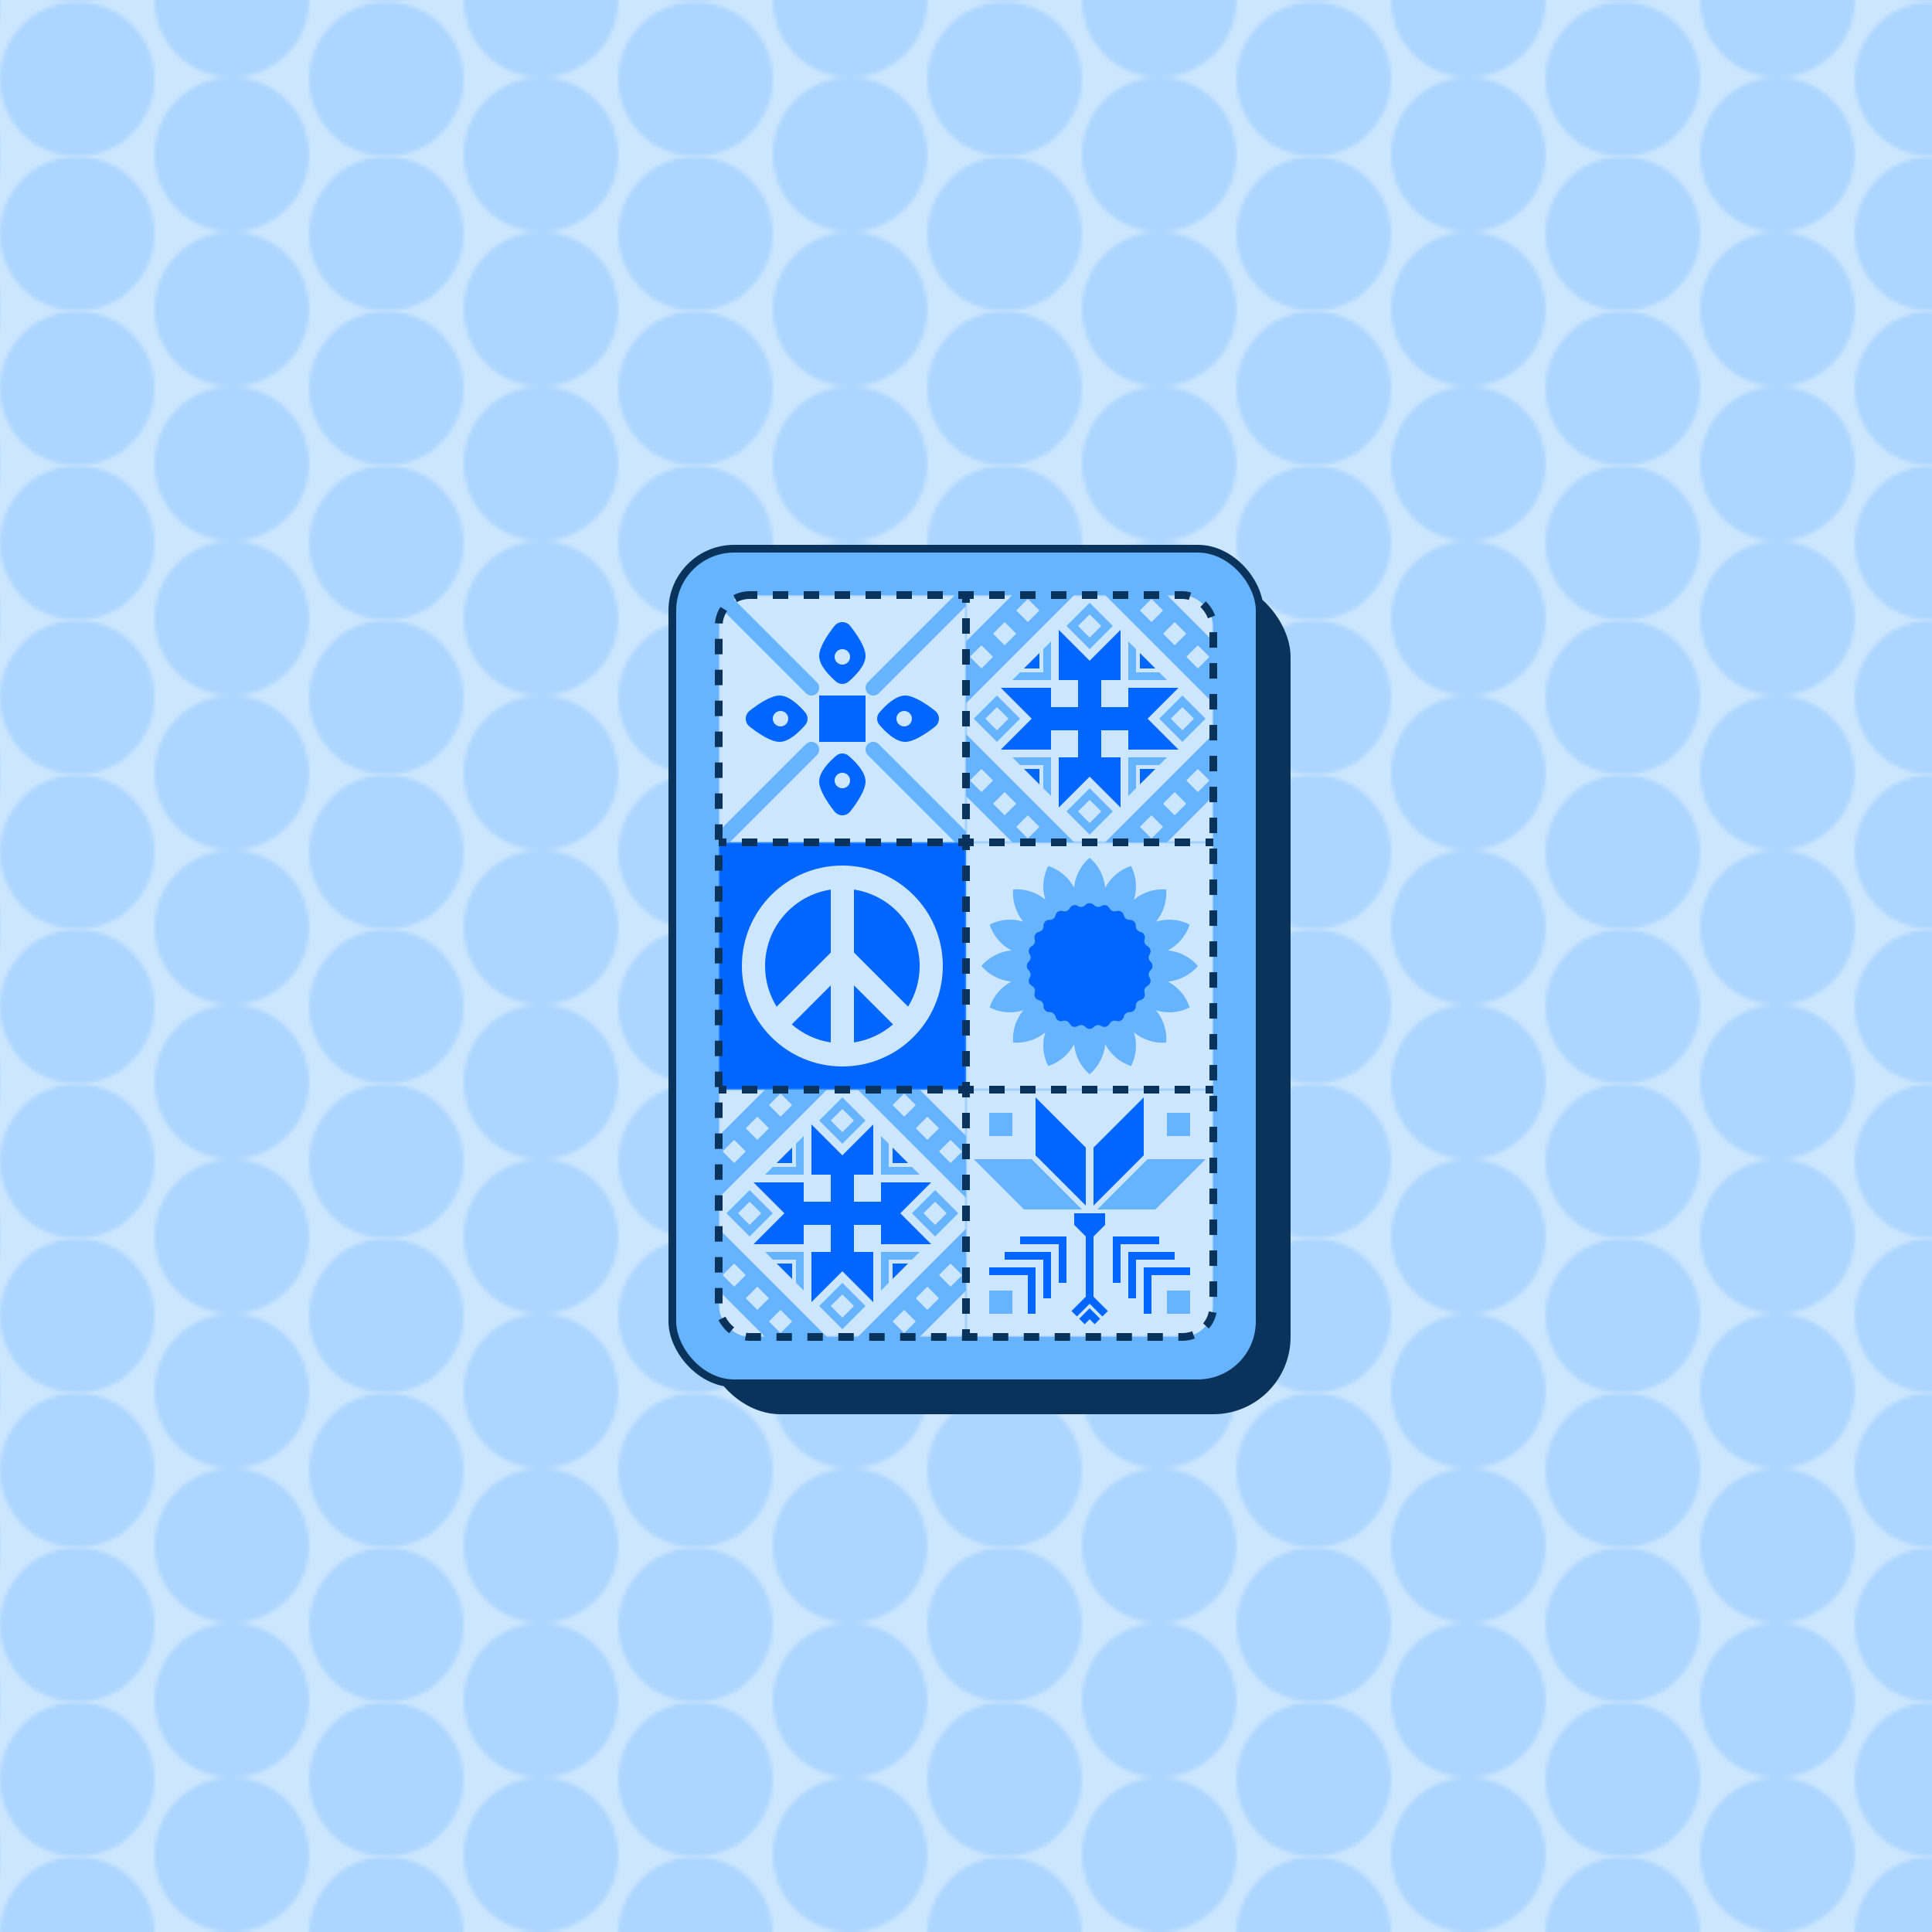 <svg width="500" height="500" viewBox="0 0 500 500" fill="none" xmlns="http://www.w3.org/2000/svg"><defs><clipPath id="qs"><rect rx="8" width="128" height="192"/></clipPath><mask id="s00"><rect x="0" y="0" width="64" height="64" fill="white"/></mask><mask id="s10"><rect x="64" y="0" width="64" height="64" fill="white"/></mask><mask id="s01"><rect x="0" y="64" width="64" height="64" fill="white"/></mask><mask id="s11"><rect x="64" y="64" width="64" height="64" fill="white"/></mask><mask id="s02"><rect x="0" y="128" width="64" height="64" fill="white"/></mask><mask id="s12"><rect x="64" y="128" width="64" height="64" fill="white"/></mask><linearGradient id="c1"><stop stop-color="#0A335C"/></linearGradient><linearGradient id="c2"><stop stop-color="#0066FF"/></linearGradient><linearGradient id="c3"><stop stop-color="#66B3FF"/></linearGradient><linearGradient id="c4"><stop stop-color="#CCE6FF"/></linearGradient></defs><rect width="500" height="500" fill="url(#c4)" /><pattern id="bp" width="80" height="40" patternUnits="userSpaceOnUse"><path d="M0 20a20 20 0 1 1 0 1M40 0a20 20 0 1 0 40 0m0 40a20 20 0 1 0 -40 0" fill="url(#c3)" opacity=".3" style="mix-blend-mode:screen"/></pattern><filter id="bf"><feTurbulence type="fractalNoise" baseFrequency=".02" numOctaves="1" seed="64176"/><feDisplacementMap in="SourceGraphic" scale="200"/></filter><g filter="url(#bf)"><rect x="-50%" y="-50%" width="200%" height="200%" fill="url(#bp)"><animateTransform attributeName="transform" type="translate" dur="4s" values="0,0; 0,-80;" repeatCount="indefinite"/></rect></g><filter id="f" x="-50%" y="-50%" width="200%" height="200%"><feTurbulence baseFrequency=".006" seed="64176"/><feDisplacementMap in="SourceGraphic" scale="10"/></filter><g transform="translate(174 142)"><g filter="url(#f)"><rect x="8" y="8" width="152" height="216" rx="20" fill="url(#c1)"/></g><g filter="url(#f)"><rect x="0" y="0" width="152" height="216" rx="16" fill="url(#c3)" stroke="url(#c1)" stroke-width="2"/><g clip-path="url(#qs)" transform="translate(12 12)"><g mask="url(#s00)"><g transform="translate(0 0)"><path fill="url(#c4)" d="M0 0h64v64H0z"/><g fill-rule="evenodd" clip-rule="evenodd"><path fill="url(#c2)" d="M26 26h12v12H26V26Z"/><path fill="url(#c2)" d="M38 15.757c0 2.463-2.592 5.108-4.368 6.633-.949.814-2.314.814-3.263 0C28.592 20.865 26 18.22 26 15.757c0-2.268 2.196-5.517 3.931-7.731 1.072-1.368 3.066-1.368 4.138 0C35.804 10.239 38 13.489 38 15.757ZM34 16c0 1.105-.895 2-2 2s-2-.895-2-2 .895-2 2-2 2 .895 2 2Zm4 32.243c0-2.463-2.592-5.108-4.368-6.633-.949-.814-2.314-.814-3.263 0C28.592 43.135 26 45.78 26 48.243c0 2.268 2.196 5.517 3.931 7.731 1.072 1.368 3.066 1.368 4.138 0C35.804 53.761 38 50.511 38 48.243ZM34 48c0-1.105-.895-2-2-2s-2 .895-2 2 .895 2 2 2 2-.895 2-2Zm7.611-17.632C43.135 28.592 45.78 26 48.243 26c2.268 0 5.517 2.196 7.731 3.931 1.368 1.072 1.368 3.066 0 4.138C53.761 35.804 50.511 38 48.243 38c-2.463 0-5.108-2.592-6.633-4.368-.814-.949-.814-2.314 0-3.263ZM46 32c0-1.105.895-2 2-2s2 .895 2 2-.895 2-2 2-2-.895-2-2Zm-30.243-6c2.463 0 5.108 2.592 6.633 4.368.814.949.814 2.314 0 3.263C20.865 35.408 18.22 38 15.757 38c-2.268 0-5.517-2.196-7.731-3.931-1.368-1.072-1.368-3.066 0-4.138C10.239 28.196 13.489 26 15.757 26ZM16 30c1.105 0 2 .895 2 2s-.895 2-2 2-2-.895-2-2 .895-2 2-2Z"/><path fill="url(#c3)" d="M-1.414-1.414c.781-.781 2.047-.781 2.828 0L25.414 22.586c.781.781.781 2.047 0 2.828-.781.781-2.047.781-2.828 0L-1.414 1.414c-.781-.781-.781-2.047 0-2.828Zm66.828 0c.781.781.781 2.047 0 2.828l-24 24c-.781.781-2.047.781-2.828 0-.781-.781-.781-2.047 0-2.828l24-24c.781-.781 2.047-.781 2.828 0Zm-40 40c.781.781.781 2.047 0 2.828l-24 24c-.781.781-2.047.781-2.828 0-.781-.781-.781-2.047 0-2.828l24-24c.781-.781 2.047-.781 2.828 0Zm13.172 0c.781-.781 2.047-.781 2.828 0l24 24c.781.781.781 2.047 0 2.828-.781.781-2.047.781-2.828 0l-24-24c-.781-.781-.781-2.047 0-2.828Z"/></g></g></g><g mask="url(#s10)"><g transform="translate(64 0)"><path fill="url(#c4)" d="M0 0h64v64H0z"/><path fill="url(#c2)" fill-rule="evenodd" d="m32 17-8-8v13h5v7h-7v-5H9l8 8-8 8h13v-5h7v7h-5v13l8-8 8 8V42h-5v-7h7v5h13l-8-8 8-8H42v5h-7v-7h5V9l-8 8Zm-13-2-4 4h4v-4Zm0 34v-4h-4l4 4Zm26-34 4 4h-4v-4Zm4 30-4 4v-4h4Z" clip-rule="evenodd"/><path fill="url(#c3)" fill-rule="evenodd" d="M28 0 0 28V12L12 0h16ZM7 16l-3-3-3 3 3 3 3-3Zm3-9 3 3-3 3-3-3 3-3Zm9-3-3-3-3 3 3 3 3-3Zm13-2 6 6-6 6-6-6 6-6Zm0 3 3 3-3 3-3-3 3-3Zm24 21 6 6-6 6-6-6 6-6Zm0 3 3 3-3 3-3-3 3-3ZM35 56l-3-3-3 3 3 3 3-3Zm-3 6 6-6-6-6-6 6 6 6ZM8 26l6 6-6 6-6-6 6-6Zm0 3 3 3-3 3-3-3 3-3Zm14-7V12l-2 2v6h-6l-2 2h10Zm0 30V42H12l2 2h6v6l2 2Zm20-30V12l2 2v6h6l2 2H42Zm0 30V42h10l-2 2h-6v6l-2 2ZM0 36l28 28H12L0 52V36Zm4 15 3-3-3-3-3 3 3 3Zm9 3-3 3-3-3 3-3 3 3Zm3 9 3-3-3-3-3 3 3 3ZM36 0l28 28V12L52 0H36Zm21 16 3-3 3 3-3 3-3-3Zm-3-9-3 3 3 3 3-3-3-3Zm-9-3 3-3 3 3-3 3-3-3Zm7 60 12-12V36L36 64h16Zm8-13-3-3 3-3 3 3-3 3Zm-9 3 3 3 3-3-3-3-3 3Zm-3 9-3-3 3-3 3 3-3 3Z" clip-rule="evenodd"/></g></g><g mask="url(#s01)"><g transform="translate(0 64)"><rect width="64" height="64" fill="url(#c2)"/><path fill-rule="evenodd" clip-rule="evenodd" d="M29 51.776V37.014L18.901 47.114C21.696 49.538 25.17 51.2 29 51.776ZM14.995 42.533L29 28.529V12.223C19.378 13.671 12 21.974 12 32C12 35.865 13.097 39.474 14.995 42.533ZM45.107 47.107C42.31 49.535 38.833 51.2 35 51.776V37L45.107 47.107ZM49.01 42.525L35 28.515V12.223C44.623 13.671 52 21.974 52 32C52 35.862 50.906 39.468 49.01 42.525ZM58 32C58 46.359 46.359 58 32 58C17.641 58 6 46.359 6 32C6 17.641 17.641 6 32 6C46.359 6 58 17.641 58 32Z" fill="url(#c4)"/></g></g><g mask="url(#s11)"><g transform="translate(64 64)"><path fill="url(#c4)" d="M0 0h64v64H0z"/><path fill="url(#c3)" fill-rule="evenodd" d="M27.971 11.748c.253-2.786 1.596-5.721 4.028-7.748 2.433 2.027 3.776 4.963 4.028 7.749 1.3-2.477 3.664-4.675 6.687-5.617 1.472 2.804 1.589 6.03.757 8.7 2.149-1.791 5.174-2.917 8.327-2.63.287 3.153-.839 6.178-2.63 8.327 2.67-.832 5.896-.715 8.7.757-.942 3.023-3.14 5.387-5.617 6.687 2.786.253 5.721 1.596 7.748 4.028-2.027 2.433-4.963 3.776-7.749 4.028 2.477 1.3 4.675 3.664 5.617 6.687-2.804 1.472-6.029 1.589-8.7.757 1.791 2.149 2.917 5.174 2.63 8.327-3.153.287-6.178-.839-8.327-2.63.832 2.67.715 5.896-.757 8.7-3.023-.942-5.387-3.14-6.687-5.617-.253 2.786-1.596 5.721-4.028 7.748-2.433-2.027-3.776-4.963-4.028-7.749-1.3 2.477-3.664 4.675-6.687 5.617-1.472-2.804-1.589-6.03-.756-8.7-2.149 1.791-5.174 2.917-8.327 2.63-.287-3.153.839-6.178 2.63-8.327-2.67.832-5.896.715-8.7-.757.942-3.023 3.14-5.387 5.617-6.687C8.963 35.776 6.027 34.433 4 32c2.027-2.433 4.963-3.776 7.749-4.028-2.477-1.3-4.675-3.664-5.617-6.687 2.804-1.472 6.03-1.589 8.7-.757-1.791-2.149-2.917-5.174-2.63-8.327 3.153-.287 6.178.839 8.327 2.63-.832-2.67-.715-5.896.757-8.7 3.023.942 5.387 3.14 6.687 5.617Zm1.036 5.211c-.197 1.296-.788 2.477-1.836 3.386-1.384.098-2.636-.319-3.692-1.096.314 1.273.22 2.589-.401 3.83-1.241.621-2.558.715-3.831.401.777 1.056 1.194 2.308 1.096 3.692-.909 1.048-2.09 1.639-3.386 1.836 1.122.678 1.987 1.675 2.426 2.992-.439 1.317-1.303 2.314-2.425 2.992 1.296.197 2.477.788 3.386 1.836.098 1.384-.319 2.636-1.096 3.692 1.273-.314 2.589-.22 3.83.401.621 1.241.715 2.558.4 3.831 1.056-.777 2.308-1.194 3.692-1.096 1.048.909 1.639 2.09 1.836 3.386.678-1.122 1.675-1.987 2.992-2.426 1.316.439 2.314 1.303 2.992 2.425.197-1.296.788-2.477 1.836-3.386 1.384-.098 2.636.319 3.692 1.096-.314-1.273-.22-2.589.401-3.83 1.241-.621 2.558-.715 3.831-.401-.777-1.056-1.194-2.308-1.096-3.692.909-1.048 2.09-1.639 3.386-1.836-1.122-.678-1.987-1.675-2.426-2.992.439-1.317 1.303-2.314 2.425-2.992-1.296-.197-2.477-.788-3.386-1.836-.098-1.384.319-2.636 1.096-3.692-1.273.314-2.589.22-3.83-.401-.621-1.241-.715-2.558-.401-3.831-1.056.777-2.308 1.194-3.692 1.096-1.048-.909-1.639-2.09-1.836-3.386-.678 1.122-1.675 1.987-2.992 2.426-1.317-.439-2.314-1.303-2.992-2.425Z" clip-rule="evenodd"/><path fill="url(#c2)" d="M30.896 16.226c.59-.655 1.618-.655 2.208 0 .489.543 1.3.65 1.913.252.74-.48 1.732-.214 2.132.571.332.651 1.088.964 1.782.738.839-.272 1.728.241 1.912 1.104.152.715.801 1.213 1.53 1.174.88-.046 1.607.681 1.561 1.561-.038.73.46 1.379 1.175 1.53.862.183 1.376 1.073 1.104 1.912-.226.695.087 1.451.738 1.782.785.4 1.051 1.393.571 2.132-.398.613-.291 1.424.252 1.913.655.59.655 1.618 0 2.208-.543.489-.65 1.3-.252 1.913.48.74.214 1.732-.571 2.132-.651.332-.964 1.088-.738 1.782.272.839-.241 1.728-1.104 1.912-.715.152-1.213.801-1.175 1.53.046.88-.68 1.607-1.561 1.561-.73-.038-1.379.46-1.53 1.175-.183.862-1.073 1.376-1.912 1.104-.695-.226-1.451.087-1.782.738-.4.785-1.393 1.051-2.132.571-.613-.398-1.424-.291-1.913.252-.59.655-1.618.655-2.208 0-.489-.543-1.3-.65-1.913-.252-.74.48-1.732.214-2.132-.571-.332-.651-1.088-.964-1.782-.738-.839.272-1.728-.241-1.912-1.104-.152-.715-.801-1.213-1.53-1.175-.88.046-1.607-.68-1.561-1.561.038-.73-.46-1.379-1.174-1.53-.862-.183-1.376-1.073-1.104-1.912.226-.695-.087-1.451-.738-1.782-.785-.4-1.051-1.393-.571-2.132.398-.613.291-1.424-.252-1.913-.655-.59-.655-1.618 0-2.208.543-.489.65-1.3.252-1.913-.48-.74-.214-1.732.571-2.132.651-.332.964-1.088.738-1.782-.272-.839.241-1.728 1.104-1.912.715-.152 1.213-.801 1.174-1.53-.046-.88.681-1.607 1.561-1.561.73.038 1.379-.46 1.53-1.174.183-.862 1.073-1.376 1.912-1.104.695.226 1.451-.087 1.782-.738.4-.785 1.393-1.051 2.132-.571.613.398 1.424.291 1.913-.252Z"/></g></g><g mask="url(#s02)"><g transform="translate(0 128)"><path fill="url(#c4)" d="M0 0h64v64H0z"/><path fill="url(#c2)" fill-rule="evenodd" d="m32 17-8-8v13h5v7h-7v-5H9l8 8-8 8h13v-5h7v7h-5v13l8-8 8 8V42h-5v-7h7v5h13l-8-8 8-8H42v5h-7v-7h5V9l-8 8Zm-13-2-4 4h4v-4Zm0 34v-4h-4l4 4Zm26-34 4 4h-4v-4Zm4 30-4 4v-4h4Z" clip-rule="evenodd"/><path fill="url(#c3)" fill-rule="evenodd" d="M28 0 0 28V12L12 0h16ZM7 16l-3-3-3 3 3 3 3-3Zm3-9 3 3-3 3-3-3 3-3Zm9-3-3-3-3 3 3 3 3-3Zm13-2 6 6-6 6-6-6 6-6Zm0 3 3 3-3 3-3-3 3-3Zm24 21 6 6-6 6-6-6 6-6Zm0 3 3 3-3 3-3-3 3-3ZM35 56l-3-3-3 3 3 3 3-3Zm-3 6 6-6-6-6-6 6 6 6ZM8 26l6 6-6 6-6-6 6-6Zm0 3 3 3-3 3-3-3 3-3Zm14-7V12l-2 2v6h-6l-2 2h10Zm0 30V42H12l2 2h6v6l2 2Zm20-30V12l2 2v6h6l2 2H42Zm0 30V42h10l-2 2h-6v6l-2 2ZM0 36l28 28H12L0 52V36Zm4 15 3-3-3-3-3 3 3 3Zm9 3-3 3-3-3 3-3 3 3Zm3 9 3-3-3-3-3 3 3 3ZM36 0l28 28V12L52 0H36Zm21 16 3-3 3 3-3 3-3-3Zm-3-9-3 3 3 3 3-3-3-3Zm-9-3 3-3 3 3-3 3-3-3Zm7 60 12-12V36L36 64h16Zm8-13-3-3 3-3 3 3-3 3Zm-9 3 3 3 3-3-3-3-3 3Zm-3 9-3-3 3-3 3 3-3 3Z" clip-rule="evenodd"/></g></g><g mask="url(#s12)"><g transform="translate(64 128)"><path fill="url(#c4)" d="M0 0h64v64H0z"/><path fill="url(#c3)" fill-rule="evenodd" d="M12 6H6v6h6V6Zm22 25 13-13h15L49 31H34Zm-4 0L17 18H2l13 13h15ZM6 52h6v6H6v-6ZM52 6h6v6h-6V6Zm6 46h-6v6h6v-6Z" clip-rule="evenodd"/><path fill="url(#c2)" fill-rule="evenodd" d="M31 30 18 17V2l13 13v15Zm2 0 13-13V2L33 15v15Zm-9 8H14v2h10v10h2V38h-2Zm-14 4h12v12h-2V44H10v-2Zm-4 4h12v12h-2V48H6v-2Zm44-8H38v12h2V40h10v-2Zm-6 4h10v2H44v10h-2V42h2Zm4 4h10v2H48v10h-2V46h2ZM28 32h8v3l-3 3v15.586l3.707 3.707-1.414 1.414L32 55.414l-3.293 3.293-1.414-1.414L31 53.586V38l-3-3v-3Zm4 24.586 2.707 2.707-1.414 1.414L32 59.414l-1.293 1.293-1.414-1.414L32 56.586Z" clip-rule="evenodd"/></g></g></g><g transform="translate(12 12)"><path d="M0,64 h64 v-64" stroke="#0A335C" stroke-width="2" stroke-dasharray="4 4" stroke-dashoffset="2" /><path d="M64,64 h64" stroke="#0A335C" stroke-width="2" stroke-dasharray="4 4" stroke-dashoffset="2" /><path d="M0,128 h64 v-64" stroke="#0A335C" stroke-width="2" stroke-dasharray="4 4" stroke-dashoffset="2" /><path d="M64,128 h64" stroke="#0A335C" stroke-width="2" stroke-dasharray="4 4" stroke-dashoffset="2" /><path d="M64,128 v64" stroke="#0A335C" stroke-width="2" stroke-dasharray="4 4" stroke-dashoffset="2" /><rect width="128" height="192" rx="8" stroke="url(#c1)" stroke-width="2" stroke-dasharray="4 4" stroke-dashoffset="2"/></g></g></g></svg>